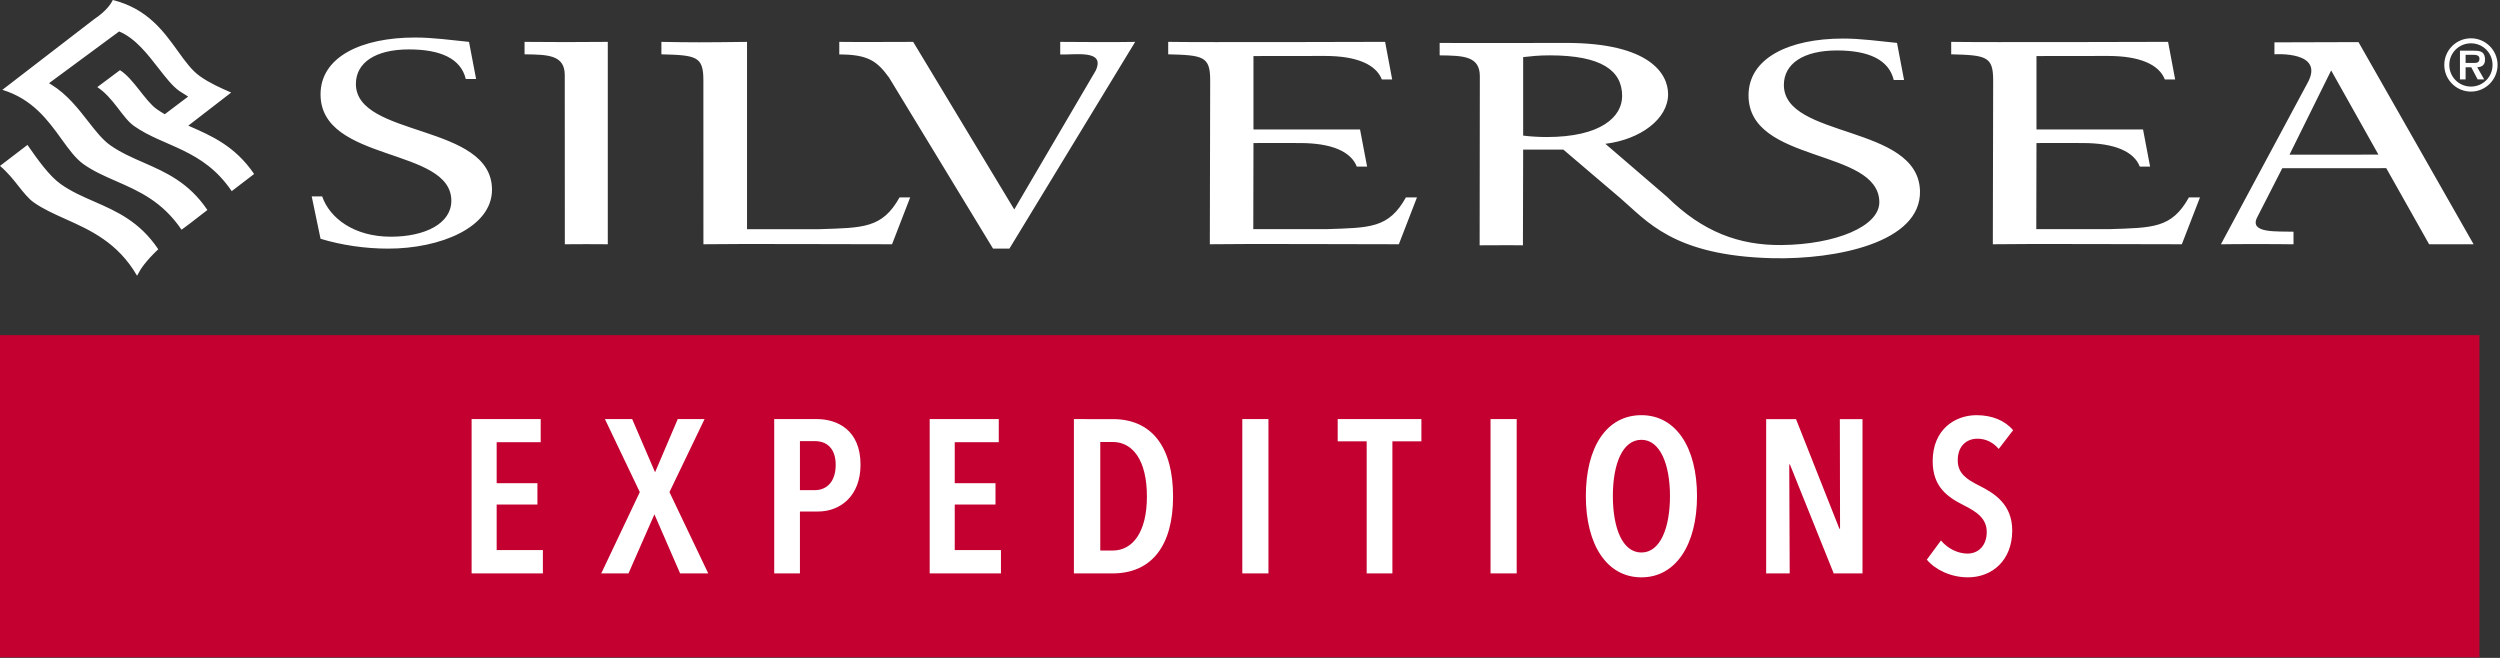<?xml version="1.0" encoding="UTF-8" standalone="no"?><!DOCTYPE svg PUBLIC "-//W3C//DTD SVG 1.1//EN" "http://www.w3.org/Graphics/SVG/1.1/DTD/svg11.dtd"><svg width="100%" height="100%" viewBox="0 0 418 110" version="1.1" xmlns="http://www.w3.org/2000/svg" xmlns:xlink="http://www.w3.org/1999/xlink" xml:space="preserve" xmlns:serif="http://www.serif.com/" style="fill-rule:evenodd;clip-rule:evenodd;stroke-linejoin:round;stroke-miterlimit:2;"><rect x="0" y="0" width="418" height="110" fill="#333333" stroke="none"/><g id="Livello-1" serif:id="Livello 1"><path d="M26.461,41.675c-3.116,-4.65 -6.969,-6.335 -10.701,-7.973c-1.977,-0.861 -3.846,-1.682 -5.584,-2.907c-1.93,-1.363 -3.862,-4.086 -5.586,-6.566l-4.59,3.51c1.266,1.066 2.24,2.291 3.107,3.395c0.847,1.066 1.647,2.076 2.549,2.717c1.559,1.098 3.372,1.905 5.292,2.77c4.115,1.842 8.761,3.922 11.967,9.483c0.055,-0.112 0.133,-0.229 0.201,-0.345c0.315,-0.661 1.156,-2.014 3.345,-4.084Zm228.173,-0.659l-0,-0c0.004,-0 0.004,-0 0,-0l0.038,-16l6.722,-0l9.482,8.077c4.425,3.769 8.812,9.68 25.485,10.078c10.605,0.252 24.908,-2.599 24.661,-11.27c-0.325,-11.147 -22.758,-8.681 -22.758,-17.697c0,-3.538 3.251,-5.768 8.866,-5.768c5.319,-0 8.694,1.551 9.505,4.945l1.727,-0l-1.181,-6.206c-2.957,-0.291 -5.985,-0.728 -9.015,-0.728c-9.014,-0 -15.811,3.249 -15.811,9.504c0,11.441 21.692,8.776 21.869,17.793c0.082,4.146 -7.447,7.144 -16.339,7.228c-7.148,0.068 -13.241,-2.239 -19.141,-8.049l-10.328,-8.878c5.88,-0.719 10.49,-4.168 10.49,-8.289c-0,-3.442 -3.105,-8.581 -17.068,-8.581c-4.725,-0 -17.066,0.048 -21.128,-0l-0,2.08c3.916,0.049 6.72,0.098 6.72,3.491l-0.034,28.27c3.578,-0.047 7.126,-0.003 7.238,-0Zm-201.039,-1.096c3.473,1.066 7.462,1.65 11.304,1.65c8.719,-0 17.362,-3.543 17.362,-9.842c0,-11.153 -22.756,-8.679 -22.756,-17.697c0,-3.54 3.252,-5.77 8.867,-5.77c5.319,-0 8.692,1.551 9.504,4.945l1.726,-0l-1.182,-6.205c-2.957,-0.291 -5.985,-0.728 -9.014,-0.728c-9.013,-0 -15.811,3.249 -15.811,9.502c0,11.442 21.868,8.777 21.868,17.794c0,3.829 -4.431,6.008 -10.121,6.008c-6.133,-0 -10.219,-3.1 -11.475,-6.736l-1.749,-0l1.477,7.079Zm112.446,1.65l2.733,-0l21.027,-34.568c-2.292,0.047 -9.649,0.047 -12.53,-0l-0,2.101c2.66,0.097 7.561,-0.841 5.937,2.695l-13.621,23.225l-16.902,-28.021c-3.104,-0 -8.882,0.047 -12.355,-0l-0,2.101c4.876,-0 6.335,1.15 8.326,3.873l17.385,28.594Zm232.941,-13.453l7.172,12.729c3.101,0 7.432,-0.006 7.432,-0.006l-19.244,-33.8l-14.055,0.041l-0,2c-0,0 8.583,-0.628 5.504,4.845l-14.456,26.92c2.291,-0.05 9.258,-0.05 12.141,0l-0,-2.104c-2.66,-0.098 -7.406,0.329 -6.102,-2.349l4.225,-8.268l17.383,-0.008Zm-181.633,-4.2c5.318,0 8.534,1.431 9.507,3.938l1.723,0l-1.181,-6.209l-17.818,0.002l-0,-12.277l11.96,-0.016c5.32,0 8.532,1.431 9.505,3.935l1.727,0l-1.183,-6.292c-0,0 -31.317,0.099 -36.266,0.002l-0,2.081c5.837,0.146 7.019,0.339 7.019,4.315l-0.058,27.444c5.466,-0.096 24.217,0 31.604,0l3.03,-7.836l-1.851,0.006c-2.883,5.188 -6.056,5.06 -13.295,5.304l-12.222,0l0.03,-14.397c-0,0 7.342,-0.024 7.769,0Zm130.916,0c5.318,0 8.537,1.431 9.507,3.938l1.723,0l-1.179,-6.209l-17.818,0.002l-0,-12.277l11.96,-0.016c5.318,0 8.532,1.431 9.503,3.935l1.725,0l-1.183,-6.292c-0,0 -31.312,0.099 -36.263,0.002l-0,2.081c5.837,0.146 7.016,0.339 7.016,4.315l-0.055,27.444c5.466,-0.096 24.214,0 31.602,0l3.034,-7.836l-1.854,0.006c-2.881,5.188 -6.053,5.06 -13.295,5.304l-12.222,0l0.032,-14.397c-0,0 7.34,-0.024 7.767,0Zm-223.362,-16.916c-7.166,0.097 -9.366,0.097 -14.317,0l-0,2.081c5.837,0.145 7.019,0.339 7.019,4.314l0.007,27.444c5.468,-0.095 24.152,0 31.539,0l3.029,-7.83l-1.781,0c-2.881,5.188 -6.123,5.067 -13.363,5.308l-12.133,0l-0,-31.317Zm-30.464,33.839c3.694,-0.048 3.637,0 7.183,0l0,-33.839c-3.693,0.048 -10.445,0.048 -13.917,0l0,2.081c3.915,0.048 6.723,0.096 6.723,3.489l0.011,28.269Zm-59.763,-5.729c-3.11,-4.608 -6.947,-6.294 -10.663,-7.924c-1.978,-0.866 -3.847,-1.683 -5.585,-2.906c-1.293,-0.914 -2.466,-2.416 -3.707,-4.009c-1.649,-2.116 -3.52,-4.515 -6.112,-6.109l-0.413,-0.255l11.716,-8.648c2.67,1.094 4.74,3.761 6.566,6.113c1.207,1.553 2.344,3.019 3.485,3.824c0.088,0.061 1.492,0.95 1.492,0.95l-3.911,2.952c-0.455,-0.265 -0.9,-0.547 -1.336,-0.854c-1.95,-1.374 -3.882,-5.097 -6.149,-6.514l-3.794,2.831c2.729,1.778 4.195,5.128 6.144,6.502c5.015,3.533 11.533,3.799 16.332,10.895c1.25,-0.964 2.537,-1.95 3.748,-2.869c-3.227,-4.736 -7.217,-6.42 -11.008,-8.081l7.168,-5.534c-1.844,-0.807 -3.596,-1.586 -5.224,-2.736c-1.362,-0.96 -2.495,-2.533 -3.69,-4.198c-2.399,-3.332 -5.112,-7.102 -10.878,-8.541c-0.254,0.561 -1.02,1.811 -3.156,3.236l-15.304,11.782c5.06,1.547 7.631,5.109 9.91,8.269c1.199,1.66 2.335,3.231 3.66,4.166c1.683,1.187 3.521,1.992 5.469,2.843c3.794,1.659 7.708,3.381 10.919,8.114c0.429,-0.333 0.883,-0.669 1.368,-1.02c0.244,-0.177 1.383,-1.064 2.953,-2.279Zm348.129,-9.253l6.965,-14.082l7.907,14.078l-14.872,0.004Zm-111.583,-9.811c-0,3.49 -3.548,6.867 -12.633,6.867c-1.256,-0 -2.806,-0.096 -3.917,-0.241l-0,-13.126c1.329,-0.146 2.586,-0.292 4.433,-0.292c8.716,-0 12.117,2.573 12.117,6.792Zm141.922,-0.733c2.447,0 4.449,-2.002 4.449,-4.461c-0,-2.446 -2.002,-4.449 -4.449,-4.449c-2.469,0 -4.461,2.003 -4.461,4.449c-0,2.459 1.992,4.461 4.461,4.461Zm-0,-0.839c-2.014,0 -3.62,-1.606 -3.62,-3.622c-0,-2.003 1.606,-3.61 3.62,-3.61c2.002,0 3.61,1.607 3.61,3.61c-0,2.016 -1.608,3.622 -3.61,3.622Zm1.05,-3.227c0.848,-0.056 1.302,-0.418 1.302,-1.302c-0,-0.502 -0.124,-0.969 -0.559,-1.248c-0.36,-0.21 -0.897,-0.221 -1.303,-0.221l-2.329,0l-0,4.799l0.943,0l-0,-2.028l0.944,0l1.072,2.028l1.093,0l-1.163,-2.028Zm-1.946,-0.72l-0,-1.363l1.164,0c0.465,0 1.152,0 1.152,0.641c-0,0.605 -0.37,0.732 -0.905,0.722l-1.411,0Z" style="fill:#fff;fill-rule:nonzero;"/><g><rect x="0" y="56.037" width="414.564" height="53.873" style="fill:#c3002f;"/></g><path d="M274.445,96.531c-5.795,-0 -9.292,-5.467 -9.292,-13.594c0,-8.127 3.425,-13.521 9.292,-13.521c5.758,-0 9.295,5.394 9.295,13.521c0,8.127 -3.537,13.594 -9.295,13.594Zm59.741,-21.466c-0.948,-1.13 -2.185,-1.714 -3.57,-1.714c-1.64,0 -3.28,1.058 -3.28,3.609c-0,2.186 1.457,3.171 3.57,4.227c2.552,1.277 5.54,3.134 5.54,7.507c-0,5.031 -3.39,7.836 -7.398,7.836c-2.842,0 -5.429,-1.239 -6.887,-2.952l2.368,-3.207c1.13,1.349 2.807,2.187 4.447,2.187c1.822,0 3.207,-1.348 3.207,-3.608c0,-2.223 -1.604,-3.353 -3.864,-4.483c-2.77,-1.385 -5.175,-3.133 -5.175,-7.361c0,-5.321 3.755,-7.69 7.325,-7.69c2.587,0 4.739,0.874 6.124,2.514l-2.407,3.135Zm-122.101,-4.993l-4.372,0l-0,25.804l4.372,0l-0,-25.804Zm41.506,0l-4.373,0l-0,25.804l4.373,0l-0,-25.804Zm-116.782,15.453l-3.06,-0l-0,10.351l-4.3,-0l-0,-25.804l7.142,-0c3.353,-0 7.29,1.786 7.29,7.617c0,5.285 -3.427,7.836 -7.072,7.836Zm-57.956,10.35l-0,-25.802l11.552,-0.001l-0,3.864l-7.362,-0.001l-0,6.853l6.815,-0l-0,3.571l-6.815,-0l-0,7.617l7.727,-0l-0,3.9l-11.917,-0.001Zm76.59,0.001l0,-25.804l11.552,0.001l0,3.862l-7.362,0.001l0,6.852l6.815,-0.001l0,3.572l-6.815,-0.001l0,7.618l7.727,-0l0,3.9l-11.917,-0.001Zm151.156,0.001l-7.325,-18.224l-0.111,0.001l0.074,18.222l-3.936,0.001l-0,-25.804l4.992,0.001l7.253,18.331l0.111,-0.001l-0.038,-18.331l3.79,0.001l-0,25.802l-4.81,0.001Zm-120.593,-0.001l-6.45,0.001l-0,-25.804l6.487,0.001c6.633,-0.001 10.095,4.773 10.095,12.938c-0,8.126 -3.5,12.864 -10.132,12.864Zm-72.288,0l-4.3,-9.876l-4.337,9.876l-4.555,0l6.449,-13.594l-5.832,-12.209l4.558,0l3.825,8.891l3.792,-8.891l4.482,0l-5.867,12.209l6.487,13.594l-4.702,0Zm119.091,-22.086l-0,22.086l-4.3,-0l-0,-22.086l-4.846,-0l-0,-3.717l13.994,-0l-0,3.717l-4.848,-0Zm41.636,-0.255c-3.207,-0 -4.774,4.12 -4.774,9.403c-0,5.284 1.567,9.44 4.774,9.44c3.17,-0 4.775,-4.156 4.775,-9.44c-0,-5.283 -1.64,-9.403 -4.775,-9.403Zm-88.402,0.364l-2.077,0l-0,18.151l2.077,0c3.315,0 5.721,-3.026 5.721,-9.039c-0,-6.122 -2.406,-9.112 -5.721,-9.112Zm-49.817,-0.145l-2.477,-0l-0,8.199l2.477,-0c2.043,-0 3.5,-1.457 3.5,-4.227c-0,-2.733 -1.457,-3.972 -3.5,-3.972Z" style="fill:#fff;fill-rule:nonzero;"/></g></svg>